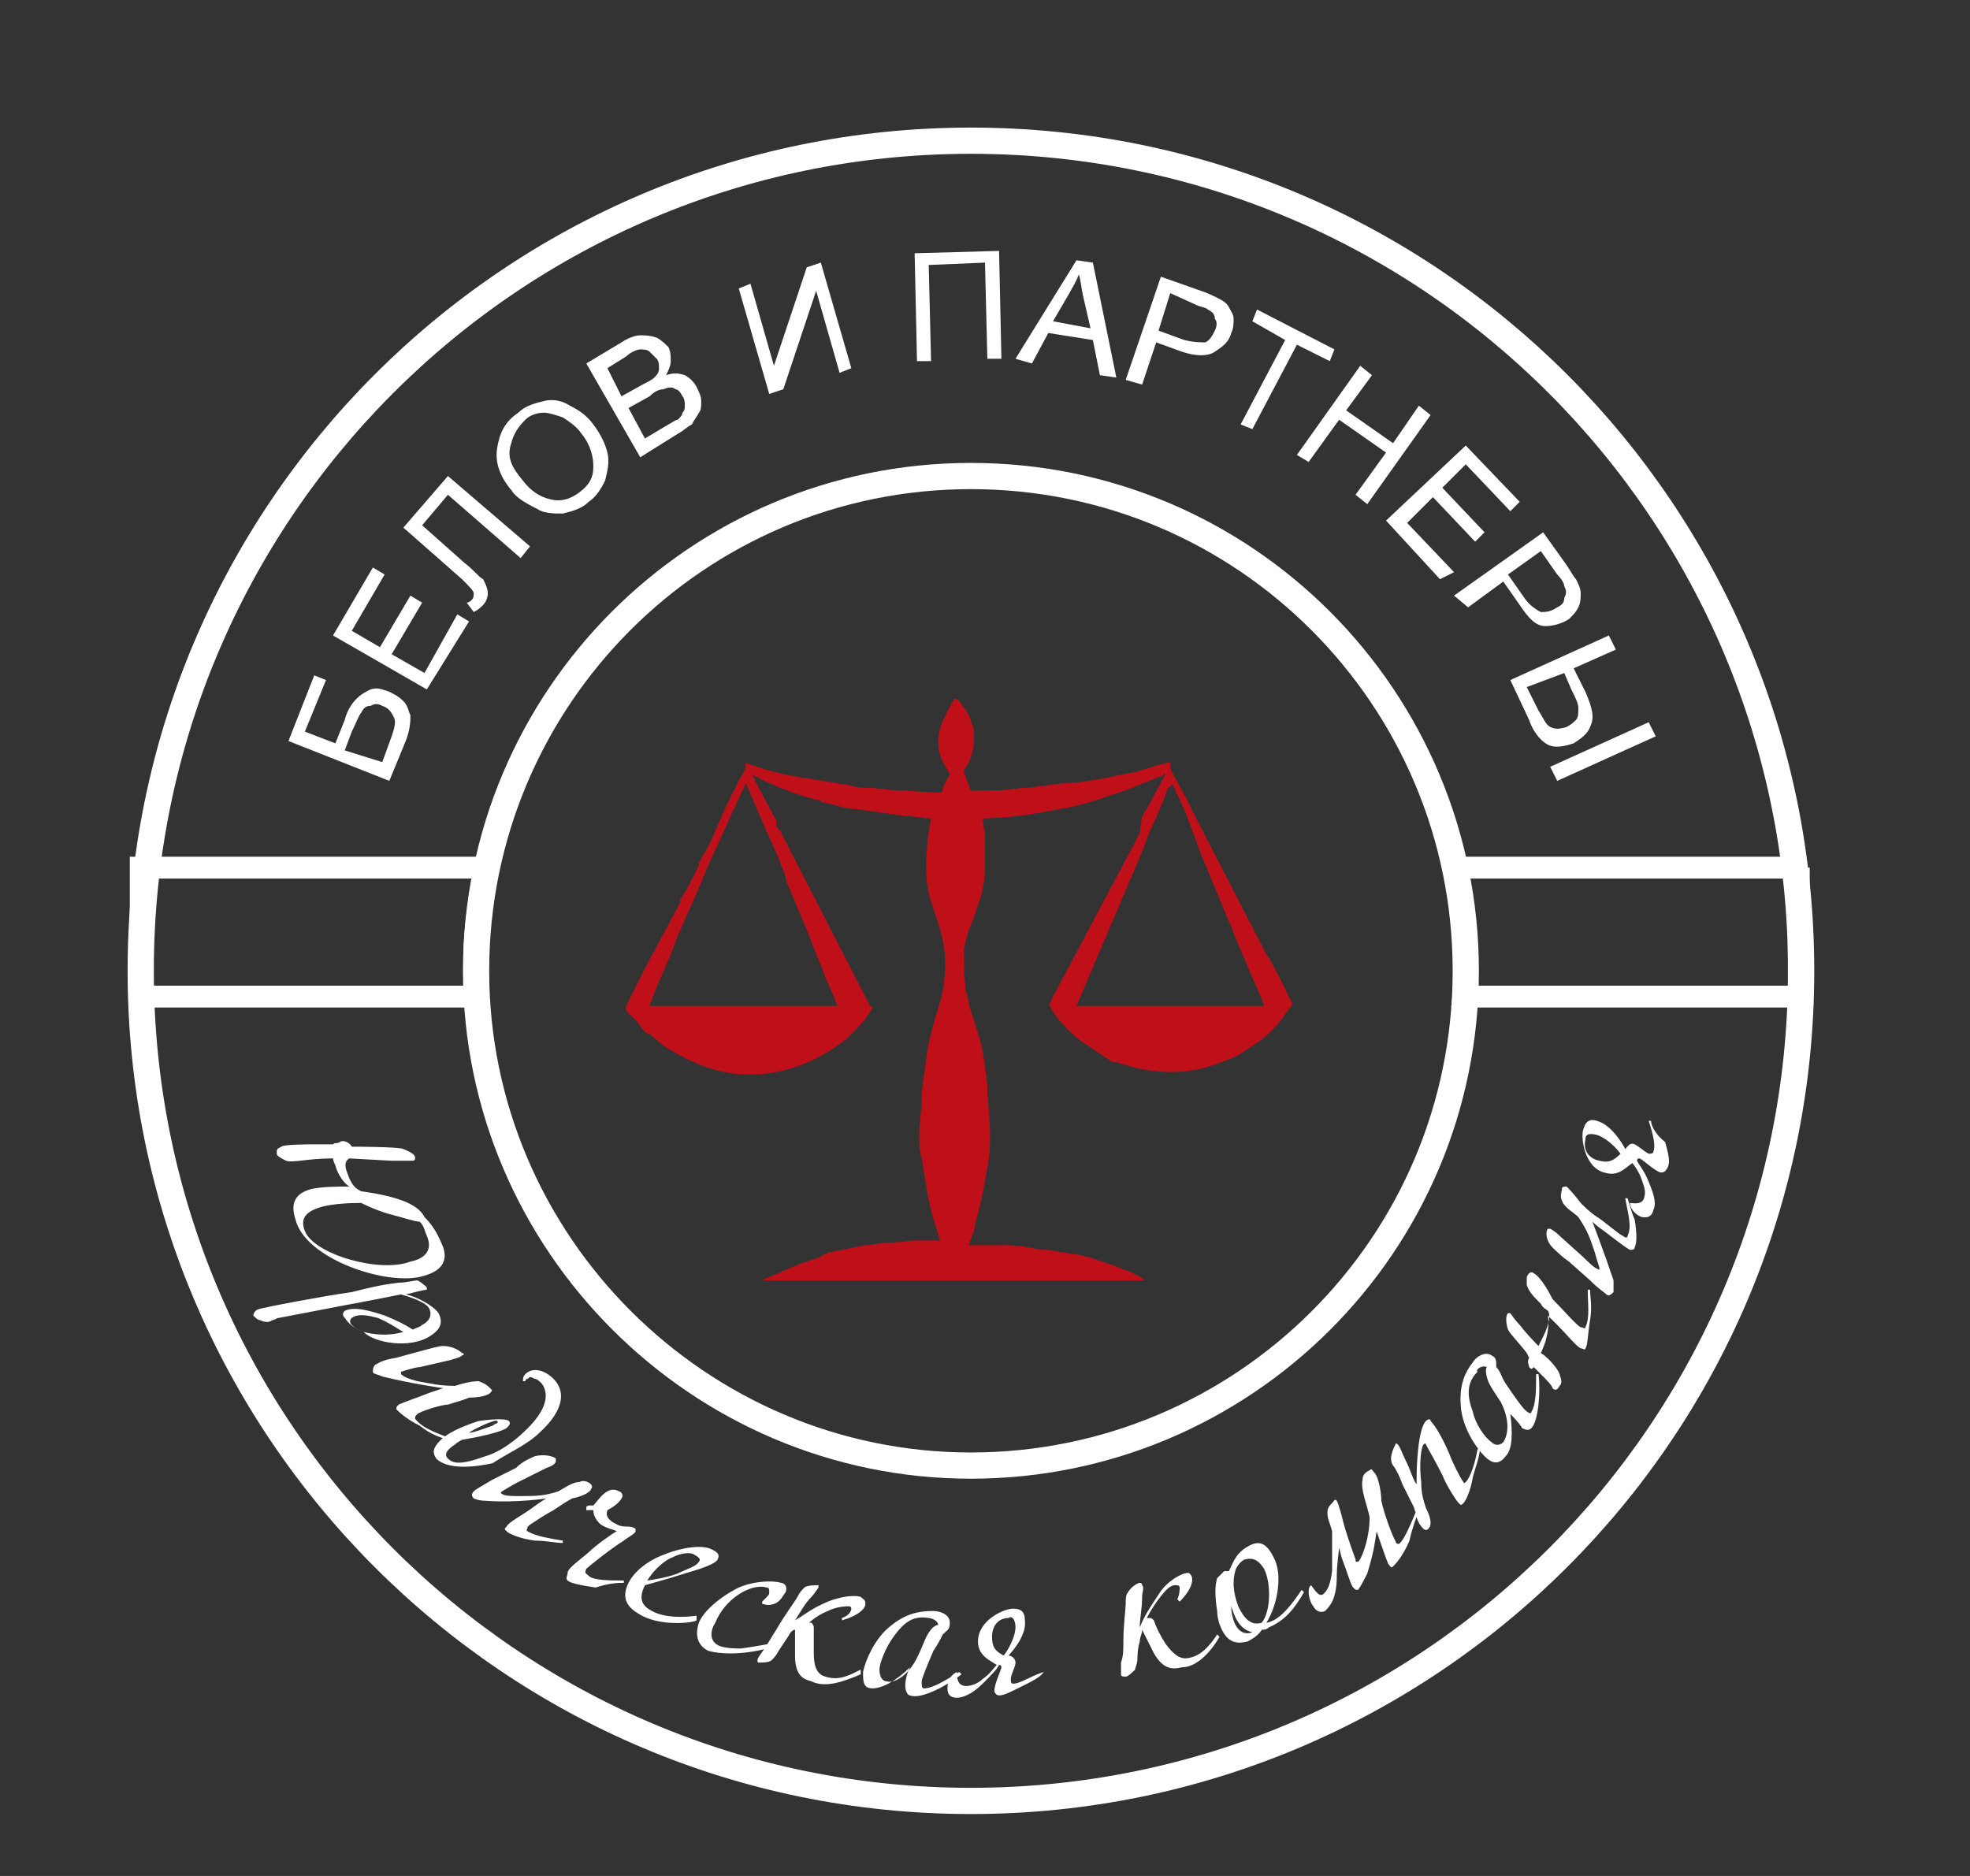 <?xml version="1.0" encoding="UTF-8"?> <svg xmlns="http://www.w3.org/2000/svg" width="84" height="80" viewBox="0 0 84 80" fill="none"><rect x="0" y="0" width="84" height="80" fill="#333333" stroke="none"/> <path fill-rule="evenodd" clip-rule="evenodd" d="M50 33.4C50 33.5 50.1 33.6 50.1 33.7C50.5 34.4 50.9 35.6 51.2 36.4L52.4 39.3C52.6 39.7 52.7 40.1 52.9 40.5L53.4 41.7C53.5 41.9 53.9 42.8 53.9 42.9H45.9L47.9 38.2C48.2 37.5 48.6 36.6 48.9 35.8C48.9 35.7 49 35.6 49 35.5C49.3 34.9 49.6 34.2 49.8 33.6C50 33.5 50 33.4 50 33.4ZM31.8 33.4C31.9 33.6 32.6 35.3 32.8 35.7L33.2 36.6C33.2 36.7 33.3 36.8 33.3 36.9C33.4 37.1 33.5 37.3 33.5 37.5L34.5 39.9C34.7 40.5 35 41.1 35.2 41.7L35.6 42.6C35.6 42.7 35.7 42.8 35.7 42.9H27.7C27.7 42.8 27.8 42.7 27.8 42.6C28.1 41.8 28.6 40.8 28.9 39.9C29.3 39 29.8 37.9 30.2 36.9L31.8 33.4ZM40 31.6C40 32.2 40.2 32.5 40.5 33L40.2 33.6C40.2 33.7 40.2 33.8 40.1 33.8C39.4 33.8 38.8 33.7 38.1 33.7L37.2 33.6C36.9 33.6 36.6 33.6 36.3 33.5L34.5 33.2C33.7 33.1 32.8 32.9 32 32.6C31.7 32.5 31.8 32.5 31.8 32.7C31.8 32.8 31.6 33.1 31.5 33.3L31.1 34.1C31.1 34.2 31 34.2 31 34.3L30.6 35.2C30.5 35.4 30.4 35.7 30.3 35.9L29.8 36.8V36.9L29.3 37.9C29.2 38 29.2 38.1 29.1 38.2C29.1 38.3 29 38.3 29 38.4C29 38.4 29 38.4 29 38.5L27.6 41.1C27.6 41.2 27.5 41.2 27.5 41.3L26.8 42.7C26.6 43.1 26.6 43 27.2 43.6L27.4 43.9C27.5 44 27.6 44.1 27.7 44.1L28.3 44.6C29.1 45.1 29.9 45.5 30.8 45.7C32.7 46.1 34.6 45.5 36.1 44.3L36.2 44.2C36.5 43.9 36.8 43.6 37 43.3C37.1 43.2 37.1 43.1 37.2 43C37.2 43 37.2 42.9 37.1 42.9L33.3 35.5C33.3 35.4 33.3 35.4 33.2 35.4C33.2 35.3 33.1 35.3 33.1 35.2C33.1 35.2 33.1 35.2 33.1 35.1C33.1 35.1 33.1 35.1 33.1 35C33.1 34.9 33 34.9 33 34.8L32.3 33.5C32.3 33.4 32.2 33.4 32.2 33.3C32.2 33.2 32.1 33.1 32 33C32.1 33.1 32.3 33.1 32.4 33.2C33.2 33.6 34 33.9 34.8 34.1C34.9 34.1 35 34.1 35 34.2L35.5 34.3C35.8 34.4 36.2 34.5 36.5 34.5C37.2 34.6 37.9 34.7 38.6 34.8C39 34.8 39.3 34.9 39.7 34.9C39.5 35.9 39.4 37.2 39.6 38.1C39.9 39.2 40.3 39.9 40.3 41.1C40.3 41.8 40.2 42.4 40 43C39.8 43.7 39.6 44.3 39.5 45.1L39.3 46.6C39.3 46.7 39.3 46.9 39.3 47L39.2 48.2C39.2 48.3 39.2 48.4 39.2 48.6C39.2 48.9 39.2 49.1 39.3 49.4C39.5 50.6 39.6 51.5 40 52.6C40 52.7 40.1 52.9 40.1 52.9C39.7 52.9 39.4 52.9 39 52.9L37.9 53C37.5 53 37.2 53.1 36.9 53.1C36.4 53.2 35.9 53.3 35.4 53.4C35.3 53.4 35.3 53.4 35.2 53.5C35.1 53.5 35.1 53.5 35 53.6C34.7 53.7 34.4 53.8 34.1 53.9C33.6 54.1 33.2 54.3 32.7 54.5C32.6 54.5 32.6 54.6 32.5 54.6H48.8C48.6 54.4 48.3 54.3 48.1 54.2C47.8 54.1 47.6 54 47.3 53.9C47 53.8 46.7 53.7 46.4 53.6C46.3 53.6 46.1 53.5 45.9 53.5L44.7 53.3C44.6 53.3 44.5 53.3 44.4 53.3C43.9 53.2 43.4 53.1 42.9 53.1C42.7 53.1 42.6 53.1 42.4 53.1C42 53.1 41.7 53.1 41.3 53.1C41.4 52.8 41.6 52.4 41.6 52.1C41.9 51.1 41.9 50.8 42.1 49.8C42.3 48.9 42.2 47.6 42.1 46.7C42.1 46.5 42.1 46.4 42.1 46.3C41.9 44.6 41.9 44.7 41.4 43.1C41.3 42.9 41.3 42.6 41.2 42.3C41.1 41.7 41.1 41.2 41.1 40.5C41.2 40 41.3 39.6 41.5 39.2C41.6 38.9 41.7 38.6 41.8 38.3C42 37.6 42 37.3 42 36.6C42 36.4 42 36.3 42 36.1C42 36 42 35.8 42 35.7C42 35.5 41.9 35.1 41.9 34.9C42.4 34.9 43.6 34.8 44.1 34.7C45.2 34.5 46 34.4 47.1 34C47.4 33.9 47.7 33.8 48 33.7C48.5 33.5 49 33.3 49.5 33.1C49.6 33.1 49.6 33 49.7 33L48.9 34.5C48.8 34.6 48.8 34.7 48.7 34.8L48.6 35.5C48.5 35.7 48.4 35.9 48.3 36.1L44.9 42.5C44.7 42.9 44.7 42.8 45 43.3C45.3 43.7 45.7 44.1 46.1 44.4C46.4 44.6 46.7 44.8 47 45C47.1 45.1 47.2 45.1 47.3 45.2C47.4 45.3 47.5 45.3 47.6 45.3L48.3 45.5C49.4 45.8 50.7 45.8 51.8 45.4C52.3 45.2 52.7 45.1 53.1 44.8L53.7 44.4C54.1 44.1 54.4 43.8 54.7 43.4C54.8 43.2 55.1 42.9 55.1 42.8C55.1 42.8 54.2 40.9 54 40.7L50.8 34.5C50.8 34.4 50.7 34.3 50.7 34.3C50.6 34 49.9 32.9 49.9 32.7C49.9 32.4 50 32.5 49.1 32.7C48.9 32.8 48.7 32.8 48.5 32.9L47.5 33.1C47.1 33.2 45.9 33.4 45.5 33.4C45.1 33.4 44 33.6 43.7 33.6C43.4 33.6 42.9 33.7 42.6 33.7C42.4 33.7 42.4 33.7 42.2 33.7C41.2 33.7 41.5 33.9 41.2 33.2C41.1 32.8 41 33 41.2 32.7C41.5 32.2 41.6 31.6 41.5 31C41.4 30.8 41.4 30.7 41.3 30.5C41.3 30.4 41.2 30.4 41.2 30.3C41.1 30.2 41 30 40.9 29.9C40.8 29.8 40.8 29.8 40.7 29.8C40.4 30.3 40 31 40 31.6Z" fill="#BF0F19"></path> <path d="M41.4 20.3C53.1 20.3 62.5 29.8 62.5 41.4C62.5 53.1 53 62.5 41.4 62.5C29.8 62.5 20.3 53 20.3 41.4C20.3 29.8 29.7 20.3 41.4 20.3ZM41.4 6C61 6 76.8 21.9 76.8 41.4C76.8 61 60.9 76.8 41.4 76.8C21.8 76.8 6 60.9 6 41.4C6 21.9 21.8 6 41.4 6Z" stroke="white" stroke-width="1.118" stroke-miterlimit="22.926"></path> <path d="M12.3 31.6L13.4 28.8L13.9 29L13 31.2L14.3 31.7L14.7 30.7C14.8 30.3 15 30 15.2 29.8C15.4 29.6 15.6 29.5 15.8 29.4C16.1 29.3 16.3 29.4 16.6 29.5C16.8 29.6 17 29.7 17.2 29.9C17.4 30.1 17.4 30.3 17.5 30.5C17.5 30.7 17.5 31.1 17.3 31.6L16.6 33.3L12.3 31.6ZM16.3 32.5L16.7 31.4C16.8 31.1 16.9 30.8 16.8 30.6C16.7 30.4 16.6 30.2 16.3 30.1C16.1 30 16 30 15.8 30.1C15.6 30.1 15.5 30.2 15.4 30.4C15.3 30.5 15.2 30.8 15 31.2L14.7 32L16.3 32.5ZM18.2 29.4L14.2 27.1L15.9 24.2L16.4 24.5L15 26.9L16.2 27.6L17.5 25.4L18 25.7L16.7 27.9L18.1 28.7L19.5 26.2L20 26.5L18.2 29.4ZM17.2 22.5L19.1 20.3L22.6 23.3L22.2 23.8L19.1 21.1L18 22.4L19.8 24C20.2 24.3 20.4 24.6 20.6 24.7C20.7 24.9 20.8 25.1 20.8 25.3C20.8 25.5 20.7 25.7 20.6 25.8C20.5 25.9 20.4 26 20.2 26.1L19.9 25.7C20 25.7 20.1 25.6 20.1 25.6C20.2 25.5 20.2 25.4 20.2 25.3C20.2 25.2 20 25 19.7 24.7L17.2 22.5ZM21.8 20.9C21.3 20.3 21.1 19.7 21.2 19.1C21.3 18.5 21.5 18 22.1 17.6C22.4 17.3 22.8 17.2 23.2 17.1C23.6 17 24 17.1 24.3 17.3C24.7 17.5 25 17.7 25.3 18.1C25.6 18.5 25.8 18.9 25.9 19.3C26 19.7 25.9 20.1 25.8 20.5C25.6 20.9 25.4 21.2 25.1 21.4C24.8 21.7 24.4 21.8 24 21.9C23.6 21.9 23.2 21.9 22.9 21.7C22.3 21.4 22 21.2 21.8 20.9ZM22.3 20.5C22.6 20.9 23 21.2 23.5 21.3C23.9 21.4 24.3 21.3 24.7 21C25.1 20.7 25.3 20.4 25.3 19.9C25.3 19.5 25.2 19 24.8 18.5C24.6 18.2 24.3 18 24 17.8C23.7 17.7 23.4 17.6 23.2 17.6C22.9 17.6 22.6 17.7 22.4 17.9C22.1 18.2 21.9 18.5 21.8 18.9C21.6 19.5 21.8 19.9 22.3 20.5ZM27.3 19.5L25 15.5L26.5 14.6C26.8 14.4 27.1 14.3 27.3 14.3C27.5 14.3 27.7 14.3 28 14.4C28.2 14.5 28.4 14.7 28.5 14.8C28.6 15 28.6 15.2 28.6 15.4C28.6 15.6 28.5 15.8 28.4 16C28.7 15.9 28.9 15.9 29.2 16C29.4 16.1 29.6 16.3 29.7 16.5C29.8 16.7 29.9 16.9 29.9 17.1C29.9 17.3 29.9 17.5 29.8 17.6C29.7 17.8 29.6 17.9 29.5 18.1C29.3 18.2 29.1 18.4 28.9 18.5L27.3 19.5ZM26.5 16.9L27.4 16.4C27.6 16.3 27.8 16.2 27.9 16.1C28 16 28.1 15.9 28.1 15.7C28.1 15.6 28.1 15.4 28 15.3C27.9 15.2 27.8 15.1 27.7 15C27.6 14.9 27.4 14.9 27.3 14.9C27.2 14.9 26.9 15 26.7 15.2L25.9 15.7L26.5 16.9ZM27.5 18.7L28.5 18.1C28.7 18 28.8 17.9 28.9 17.9C29 17.8 29.1 17.7 29.1 17.6C29.2 17.5 29.2 17.4 29.2 17.3C29.2 17.2 29.2 17 29.1 16.9C29 16.7 28.9 16.6 28.8 16.6C28.7 16.5 28.5 16.5 28.3 16.6C28.1 16.6 27.9 16.7 27.7 16.9L26.8 17.4L27.5 18.7ZM31.5 12.3L32 12.1L33 15.6L34.4 11.4L35 11.2L36.3 15.7L35.8 15.9L34.8 12.4L33.4 16.6L32.8 16.8L31.5 12.3ZM39 10.8L42.6 10.7L42.7 15.3H42.1L42 11.2L39.6 11.3L39.7 15.4H39.1L39 10.8ZM43.3 15.3L45.9 11.1L46.6 11.2L47.6 16.1L46.9 16L46.6 14.5L44.7 14.2L44 15.5L43.3 15.3ZM44.9 13.7L46.5 14L46.2 12.7C46.1 12.3 46.1 12 46 11.7C45.9 12 45.7 12.3 45.6 12.5L44.9 13.7ZM48 16.2L49.5 11.8L51.2 12.4C51.5 12.5 51.7 12.6 51.9 12.7C52.1 12.8 52.3 12.9 52.4 13.1C52.5 13.3 52.6 13.4 52.6 13.6C52.6 13.8 52.6 14 52.5 14.2C52.4 14.6 52.1 14.8 51.8 15C51.5 15.2 51 15.2 50.4 15L49.3 14.6L48.7 16.4L48 16.2ZM49.4 14.1L50.5 14.5C50.9 14.6 51.2 14.6 51.4 14.6C51.6 14.5 51.7 14.3 51.8 14.1C51.9 13.9 51.9 13.7 51.8 13.6C51.8 13.4 51.7 13.3 51.5 13.2C51.4 13.1 51.2 13.1 51 13L49.9 12.5L49.4 14.1ZM52.9 18.1L54.8 14.5L53.4 13.7L53.6 13.2L56.9 14.9L56.7 15.4L55.3 14.7L53.4 18.3L52.9 18.1ZM55.3 19.4L58 15.6L58.5 16L57.4 17.5L59.4 18.9L60.5 17.3L61 17.7L58.3 21.5L57.8 21.1L59.1 19.3L57.1 17.9L55.8 19.7L55.3 19.4ZM59.1 22.2L62.5 19L64.8 21.4L64.4 21.8L62.5 19.8L61.5 20.8L63.3 22.7L62.9 23.1L61.1 21.2L60 22.3L62 24.4L61.4 24.7L59.1 22.2ZM62 25.4L65.8 22.7L66.8 24.1C67 24.4 67.1 24.6 67.2 24.7C67.3 24.9 67.4 25.1 67.4 25.3C67.4 25.5 67.4 25.7 67.3 25.9C67.2 26.1 67.1 26.2 66.9 26.4C66.6 26.6 66.2 26.7 65.9 26.7C65.5 26.7 65.2 26.4 64.8 25.8L64.1 24.8L62.6 25.9L62 25.4ZM64.3 24.5L65 25.5C65.2 25.8 65.5 26 65.7 26.1C65.9 26.1 66.1 26.1 66.4 25.9C66.6 25.8 66.7 25.7 66.7 25.5C66.8 25.3 66.8 25.2 66.7 25C66.7 24.9 66.6 24.7 66.4 24.5L65.7 23.5L64.3 24.5ZM68.6 27.1L68.9 27.7L67.1 28.5L67.6 29.5C67.9 30.2 68 30.6 67.8 31C67.7 31.3 67.4 31.5 67.1 31.7C66.8 31.8 66.4 31.9 66.1 31.8C65.8 31.7 65.4 31.3 65.2 30.7L64.4 29L68.6 27.1ZM65.1 29.3L65.6 30.3C65.8 30.6 65.9 30.9 66.1 31C66.3 31.1 66.5 31.1 66.8 31C67 30.9 67.1 30.8 67.2 30.7C67.3 30.6 67.3 30.4 67.3 30.2C67.3 30 67.2 29.8 67 29.4L66.7 28.7L65.1 29.3ZM70.3 30.8L70.6 31.4L66.4 33.3L66.1 32.7L70.3 30.8Z" fill="white"></path> <path d="M6 37H20.7C20.3 38.9 20.1 40.7 20.3 42.5H6V37ZM76.8 37H62C62.4 38.9 62.6 40.7 62.4 42.5H76.7V37H76.8Z" stroke="white" stroke-width="0.932" stroke-miterlimit="22.926"></path> <path d="M18.1 54.4C18.8 54.2 19.1 53.8 18.9 53.2C18.7 52.7 18.5 52.3 18.1 51.9C17.8 51.3 16.8 51 15.4 50.8C15.2 50.7 15 50.6 14.8 50C14.6 49.5 14.9 49.4 14.9 49.4L16.7 49.5C17.1 49.5 17.5 49.5 17.6 49.5C17.7 49.5 17.7 49.4 17.7 49.4C17.7 49.3 17.7 49.2 17.2 49C17 48.9 15 48.9 15 48.9C14.9 48.7 14.6 48.6 14.5 48.7C14.3 48.8 14.3 48.7 14.2 48.8H13.5C13.1 48.8 12.1 48.8 12 48.9C11.8 49 11.8 49 11.8 49.2C11.8 49.3 12 49.4 12.2 49.5C12.5 49.6 13.1 49.4 14.2 49.4C14.2 49.4 14.2 49.5 14.3 49.7C14.4 50.1 14.7 50.5 14.9 50.6C14.4 50.6 13.8 50.6 13.3 50.7C12.5 50.9 12.4 51.4 12.6 52C13 53.7 16.6 54.9 18.1 54.4ZM17.5 53.8C16.2 54.3 13.4 53.5 13 52.5C12.8 52 13 51.7 13.6 51.5C14.2 51.3 15.2 51.3 15.4 51.3C15.8 51.5 16.3 51.7 16.7 51.8C17.1 51.9 17.7 52.1 17.9 52.1C18.1 52.3 18.1 52.5 18.2 52.7C18.5 53.4 18 53.7 17.5 53.8ZM18.3 57C18.8 56.7 18.9 56.4 18.7 56C18.5 55.7 17.8 55.3 17.3 55.2C17.7 55.1 18.1 55 18.2 55V54.9C18.2 54.9 18 54.7 17.8 54.6C17.7 54.6 17.3 54.7 17 54.7C16.2 54.8 15.8 54.9 15 55.1C13.6 55.3 11.6 55.7 11.6 55.7C11.2 55.8 11 55.8 10.9 55.9C10.8 56 10.8 56.1 10.8 56.1C10.9 56.2 11 56.3 11.1 56.3C11.3 56.4 11.5 56.4 11.6 56.3C11.7 56.3 11.8 56.2 11.9 56.2C12.4 56.1 13.5 55.9 14.5 55.7C15.6 55.5 16.6 55.3 17.1 55.2C17.8 55.4 18.2 55.6 18.3 55.8C18.4 56 18.4 56.3 18 56.5C17.9 56.6 17.8 56.6 17.6 56.7C17.3 56.5 16.9 56.3 16.4 56.1C15.8 55.9 15.1 55.7 14.7 55.9C14.6 56 14.6 56.1 14.7 56.2C14.9 56.5 15.2 56.7 15.5 56.8C16 57.3 17.5 57.5 18.3 57ZM17.2 56.8C16.5 57 15.9 56.9 15.5 56.8C15.2 56.7 15.1 56.6 15 56.5C14.9 56.4 14.9 56.3 15 56.2C15.3 56 15.7 56.1 16.1 56.2C16.6 56.4 17 56.7 17.2 56.8ZM19.1 61.4V61.3C18.6 61.1 18 60.9 17.7 60.5C17.7 60.4 17.7 60.4 17.8 60.3C17.9 60.2 18.8 59.9 19.1 59.9C19.4 59.8 19.8 59.7 20 59.6C20.5 59.6 20.8 59.5 20.9 59.4C21 59.3 21 59.3 20.9 59.2C20.8 59.1 20.7 59 20.4 58.9C20.1 58.9 19.7 59 19.4 59.1C18.7 59.1 18.4 59 17.8 58.9C17.4 58.8 17.2 58.7 17.1 58.6C17.1 58.5 17.1 58.5 17.1 58.5C17.1 58.5 17.7 58.3 17.9 58.3L19.2 58C19.5 57.9 19.6 57.9 19.7 57.8C19.8 57.8 19.8 57.7 19.7 57.7C19.6 57.6 19.3 57.4 18.9 57.4C18.7 57.4 18.4 57.5 18 57.6L16.9 57.9C16.3 58 16.2 58.1 16 58.2C15.9 58.3 15.9 58.4 15.9 58.5C15.9 58.6 16.1 58.6 16.3 58.7C17.5 59 18.9 59.2 18.9 59.2C18.9 59.2 18.6 59.3 18.3 59.4C17.8 59.6 17.2 59.8 17 59.9C16.9 60 16.9 60 16.9 60.1C17 60.2 17.3 60.5 17.9 60.8C18.4 61.2 18.8 61.3 19.1 61.4ZM23 61.1C24.1 60.1 24.1 59.3 23.6 58.8C23.2 58.4 22.7 58.3 22.4 58.6C22.3 58.7 22.3 58.8 22.3 58.9C22.3 58.9 22.3 58.9 22.4 58.9C22.4 58.9 22.4 58.8 22.5 58.8C22.6 58.7 22.6 58.7 22.8 58.8C22.9 58.8 23 58.9 23.1 59C23.4 59.4 23.4 60.1 22.3 61.1C22.1 61.3 21.4 61.9 20.7 62.1C19.6 62.5 19.3 62.4 19.1 62.2C18.9 62 19.1 61.8 19.4 61.6C19.5 61.5 19.7 61.4 19.7 61.4C20.3 61.3 21.3 61.1 21.6 60.9C21.7 60.8 21.8 60.7 21.7 60.6C21.6 60.5 21.1 60.5 20.4 60.6C20.1 60.7 19.2 61 18.8 61.4C18.5 61.7 18.4 61.9 18.6 62.2C18.9 62.5 19.6 62.7 21 62.4C21.6 62 22.5 61.6 23 61.1ZM21.2 60.6C21.3 60.7 21.1 60.7 21 60.8C20.7 60.9 20.2 61.1 20 61.1C20.1 61 21.1 60.5 21.2 60.6ZM24 65.8V65.7C23.4 65.6 22.8 65.5 22.5 65.3C22.4 65.3 22.5 65.2 22.5 65.1C22.6 65 23.4 64.5 23.6 64.4C23.9 64.2 24.2 64 24.4 63.9C24.9 63.8 25.2 63.6 25.2 63.5C25.3 63.4 25.2 63.3 25.2 63.3C25.1 63.2 24.9 63.1 24.7 63.2C24.4 63.2 24 63.5 23.8 63.6C23.2 63.8 22.8 63.8 22.2 63.8C21.8 63.8 21.5 63.8 21.4 63.7C21.3 63.7 21.4 63.6 21.4 63.6C21.4 63.6 21.9 63.3 22.1 63.2L23.3 62.6C23.6 62.5 23.7 62.4 23.7 62.3V62.2C23.6 62.1 23.2 62 22.8 62.1C22.6 62.2 22.3 62.3 22 62.6L21 63.1C20.5 63.4 20.3 63.5 20.2 63.6C20.1 63.7 20.1 63.8 20.2 63.9C20.2 63.9 20.4 64 20.7 64C22 64.1 23.3 63.9 23.3 63.9C23.3 63.9 23.1 64 22.7 64.3C22.3 64.6 21.7 64.9 21.6 65.1C21.5 65.2 21.5 65.2 21.6 65.3C21.7 65.4 22.1 65.6 22.8 65.7C23.3 65.7 23.7 65.8 24 65.8ZM26.6 67.5V67.4C26 67.4 25.3 67.4 25.1 67.2C25 67.1 24.9 67.1 25 66.9C25.1 66.8 26.1 66 26.6 65.7C26.7 65.6 27.1 65.4 27.1 65.3V65.2C27 65.1 26.8 65.1 26.7 65.1C26.4 65.1 26.3 65 26.1 64.9C26 64.8 25.8 64.7 25.9 64.4C26.1 64.3 26.4 64.1 26.5 63.9C26.6 63.8 26.5 63.6 26.4 63.6C25.9 63.3 25.5 64 25.3 64.2H25.2C25.1 64.2 25 64.2 25 64.3V64.4C25 64.4 25.1 64.4 25.2 64.4H25.3C25.3 64.7 25.5 64.9 25.6 65C25.9 65.2 26.1 65.2 26.3 65.3C26.1 65.4 25.4 65.9 25.1 66.2C24.5 66.7 24.2 66.9 24.2 67.1C24.2 67.2 24.1 67.3 24.2 67.4C24.3 67.5 24.7 67.6 25.4 67.7C26 67.5 26.4 67.5 26.6 67.5ZM29.7 69.1C29.7 69 29.7 69 29.7 68.9C29.7 68.9 28.5 69.1 27.8 68.7C27.4 68.5 27.2 68.2 27.5 67.6C27.5 67.6 28.6 67.3 29.2 67.1C29.9 66.9 30.5 66.7 30.6 66.5C30.7 66.3 30.6 66.2 30.4 66.1C30.1 65.9 29.3 65.9 28.3 66.3C27.5 66.6 27 67.1 26.8 67.5C26.5 68.1 26.7 68.5 27.2 68.8C28.1 69.4 29.6 69.2 29.7 69.1ZM29.8 66.6C29.7 66.8 29.3 66.9 28.9 67.1C28.4 67.3 27.6 67.4 27.6 67.4C27.9 66.9 28.4 66.5 28.7 66.4C29.1 66.2 29.5 66.2 29.6 66.3C29.8 66.4 29.9 66.5 29.8 66.6ZM32.9 70.2C32.9 70.1 32.9 70.1 32.8 70.1C32.8 70.1 32.3 70.2 31.6 70.3C31.4 70.3 31 70.3 30.7 70.2C30.2 70 30.3 69.5 30.5 69.2C30.9 68.2 32 67.5 32.7 67.7C32.8 67.7 32.8 67.8 32.8 67.9C32.8 68 32.8 68 32.6 68.2L32.5 68.3V68.4C32.6 68.4 32.7 68.5 33 68.4C33.3 68.3 33.4 68 33.5 67.9C33.6 67.6 33.4 67.5 33.3 67.5C33 67.4 32.2 67.4 31.5 67.7C30.7 68.1 30 68.7 29.8 69.2C29.6 69.8 29.8 70.2 30.2 70.4C31.3 70.7 32.9 70.3 32.9 70.2ZM36.7 71.4V71.2C36.3 71.4 35.8 71.7 35.2 71.5C34.8 71.4 34.7 71 34.7 70.5C34.7 70.1 34.7 69.7 34.7 69.4C34.7 69.3 34.6 69.2 34.6 69.2H34.5C34.5 69.2 34.8 68.9 35.3 68.7C35.7 68.5 36.1 68.5 36.2 68.5C36.3 68.5 36.3 68.6 36.3 68.6C36.3 68.7 36.2 68.9 35.9 69V69.1C36.6 68.9 36.9 68.6 36.9 68.4C36.9 68.2 36.8 68.2 36.7 68.1C36.4 68 35.8 68.1 35.3 68.3C34.6 68.6 34.4 68.8 33.9 69.1C34.1 68.8 34.3 68.4 34.6 68.1C34.7 68 34.9 67.7 34.9 67.7V67.6C34.8 67.6 34.4 67.6 34.3 67.7C34.2 67.8 34.1 67.9 34 68.1C33.9 68.3 33.5 68.8 33.1 69.5C32.9 69.8 32.8 70 32.6 70.3C32.4 70.6 32.3 70.7 32.3 70.8C32.3 70.9 32.3 70.9 32.4 70.9C32.5 70.9 32.8 70.9 32.9 70.8C33 70.7 33.1 70.6 33.2 70.4C33.2 70.4 33.4 70.1 33.6 69.8C33.7 69.6 33.8 69.5 33.9 69.5C33.9 69.7 33.9 70 33.9 70.6C33.9 71.4 34.2 71.6 34.6 71.7C35.2 72 36 71.7 36.7 71.4ZM41 71.4L40.9 71.3C40.4 71.6 39.8 72 39.4 72C39.3 72 39.3 71.9 39.3 71.7C39.3 71.6 39.5 71.1 39.8 70.4C40 70.1 40.1 69.9 40.2 69.7C40.4 69.5 40.5 69.5 40.5 69.2C40.5 68.8 40 68.7 39.8 68.7C39.2 68.7 38.6 68.8 37.9 69.4C37.3 69.9 36.9 70.8 36.8 71.3C36.8 71.7 36.8 72 37.2 72C37.6 72 38.2 71.7 38.8 71.1C38.7 71.3 38.6 71.6 38.6 71.9C38.6 72.1 38.7 72.3 38.8 72.3C39.3 72.5 40.5 71.8 41 71.4ZM40 69.3C39.8 69.3 39.6 69.6 39.5 69.8C39.4 70 39.3 70.3 39.1 70.7C38.7 71.5 38.1 71.8 37.8 71.7C37.7 71.7 37.5 71.6 37.5 71.2C37.5 70.9 37.8 70.2 38.1 69.8C38.6 69.1 39 68.9 39.6 69C39.7 69 40 69.1 40 69.3ZM44.5 71.3C43.9 71.5 43.5 71.8 43.2 71.8C43.1 71.8 43.1 71.7 43.1 71.6C43.1 71.4 43.3 71.1 43.3 70.9C43.3 70.7 43.1 70.6 43 70.6C43 70.6 43.8 69.8 43.7 69.1C43.7 68.8 43.6 68.6 43.2 68.6C42.8 68.6 41.7 69.1 41.7 70C41.7 70.6 42.2 70.8 42.5 71C42.4 71.1 42.2 71.4 41.9 71.6C41.7 71.8 41.4 71.9 41.2 71.9C40.8 71.9 40.8 71.5 40.8 71.3C40.6 71.4 40.4 71.6 40.4 72C40.4 72.1 40.4 72.4 40.8 72.4C41 72.4 41.4 72.3 41.9 71.8C42.3 71.4 42.5 71.2 42.6 71C42.6 71 42.7 71 42.7 71.1C42.7 71.2 42.4 71.8 42.4 72.1C42.4 72.2 42.5 72.3 42.6 72.3C42.8 72.3 43 72.2 43.6 71.9C44 71.7 44.4 71.5 44.5 71.3ZM43.3 69.4C43.3 69.7 43.1 70.2 42.8 70.6C42.4 70.4 42.3 70.2 42.3 69.8C42.3 69.3 42.6 69 43 69C43.1 68.9 43.3 69 43.3 69.4ZM52 69.8L51.9 69.7C51.7 70 51.3 70.6 50.7 70.7C50.3 70.8 50 70.5 49.7 70.1C49.5 69.8 49.3 69.4 49.2 69.1C49.1 69 49.1 69 49 69H48.9C48.9 69 49.1 68.6 49.4 68.2C49.7 67.8 49.9 67.6 50.1 67.6C50.2 67.6 50.3 67.6 50.3 67.7C50.3 67.8 50.3 68 50.2 68.2L50.3 68.3C50.8 67.8 50.9 67.4 50.8 67.2C50.7 67 50.6 67.1 50.5 67.1C50.2 67.2 49.7 67.5 49.4 68C49 68.6 48.8 68.9 48.6 69.4C48.6 69 48.7 68.6 48.7 68.1C48.7 67.9 48.8 67.7 48.7 67.6C48.7 67.6 48.7 67.5 48.6 67.5C48.5 67.5 48.2 67.7 48.1 67.9C48 68 48 68.2 48 68.4C48 68.6 47.9 69.3 47.9 70C47.9 70.4 47.9 70.6 47.8 70.9C47.8 71.3 47.8 71.4 47.8 71.4C47.8 71.5 47.9 71.5 48 71.5C48.1 71.5 48.3 71.3 48.4 71.2C48.4 71.1 48.5 71 48.5 70.7C48.5 70.7 48.5 70.3 48.6 70C48.6 69.8 48.7 69.7 48.7 69.5C48.8 69.7 48.9 69.9 49.2 70.5C49.6 71.2 50 71.2 50.4 71.1C51 71.1 51.6 70.5 52 69.8ZM55.6 67.9L55.5 67.8C55.1 68.4 54.7 68.9 54.3 69.1C54.1 69.2 54 69.2 54 69.2C54.5 68.4 54.7 67.1 54.3 66.4C54 65.8 53.7 65.7 53.3 65.9C52.7 66.2 52.6 66.6 52.4 67C52.4 67 52.3 67 52.2 67C52.1 67.1 52 67.2 51.9 67.3C51.8 67.6 51.8 68.1 51.9 68.7C51.9 69 52 69.3 52.1 69.5C52.4 70.1 52.8 70.1 53.2 70C53.4 69.9 53.7 69.7 53.8 69.5C53.9 69.5 54 69.5 54.1 69.4C54.8 69.1 55.2 68.6 55.6 67.9ZM53.9 66.9C54.2 67.5 54.2 68.7 53.8 69.2C53.2 69.4 52.9 68.7 52.8 68.5C52.5 67.7 52.6 67.2 52.7 66.9C52.8 66.7 53 66.5 53.1 66.5C53.5 66.4 53.7 66.6 53.9 66.9ZM53.4 69.6C53.2 69.7 52.8 69.7 52.6 69.1C52.5 68.8 52.5 68.6 52.5 68.5C52.6 68.8 52.8 69.5 53.4 69.6ZM60.5 64.4H60.4C60.2 64.9 59.9 65.6 59.7 65.8C59.6 65.9 59.5 65.8 59.5 65.7C59.4 65.6 59 64.5 58.9 64C58.9 63.7 58.8 63 58.6 62.8C58.5 62.7 58.5 62.6 58.4 62.7C58.2 62.8 58.1 62.9 58.1 63.1C58 63.5 58.3 64.2 58.4 64.7C58.4 65.7 58 66.6 57.9 66.6C57.8 66.6 57.8 66.6 57.8 66.5C57.8 66.5 57.5 65.7 57.3 65C57.2 64.6 57.1 64.2 57 64C56.9 63.9 56.9 64 56.8 64.1C56.7 64.2 56.6 64.3 56.6 64.5C56.6 64.8 56.7 64.9 56.8 65.3C56.8 65.6 56.8 66.3 56.8 67C56.7 67.8 56.5 67.9 56.4 68C56.2 68.1 56 67.7 55.9 67.6C55.8 67.7 55.8 67.8 55.8 67.9C55.8 68.1 55.9 68.4 56 68.5C56.1 68.7 56.3 68.8 56.5 68.7C56.7 68.5 57 68.2 57 67.2C57 66.7 57.1 66.1 57.1 66L57.2 66.4C57.5 67.2 57.6 67.6 57.7 67.7C57.8 67.8 57.8 67.8 57.9 67.8C58 67.7 58.2 67.3 58.3 67.1C58.6 66.1 58.6 65.9 58.7 65.3C58.7 65.3 59.1 66.5 59.2 66.7C59.3 66.8 59.3 66.9 59.4 66.8C59.5 66.7 59.8 66.4 60.1 65.7C60.2 65.2 60.4 64.7 60.5 64.4ZM63.1 61.8H63C62.9 62.4 62.7 63 62.5 63.2C62.4 63.3 62.4 63.2 62.4 63.2C62.3 63.1 61.9 62.3 61.8 62C61.5 61.3 61.2 60.8 61 60.6C61 60.5 60.9 60.5 60.8 60.6C60.6 60.8 60.4 61.6 60.4 63.3C60.2 63 60.2 62.8 59.9 62.2C59.8 62 59.7 61.7 59.6 61.6C59.6 61.6 59.5 61.5 59.5 61.6C59.4 61.8 59.2 62.2 59.4 62.5C59.5 62.6 59.7 63 59.8 63.3L60.3 64.3C60.3 64.4 60.4 64.5 60.4 64.7C60.5 65 60.6 65.1 60.7 65.2C60.7 65.2 60.8 65.3 60.9 65.2C61 65.1 61.1 64.9 60.8 64.3C60.7 64 60.6 63.7 60.6 63.2C60.5 62.4 60.6 61.7 60.7 61.6C60.8 61.5 60.8 61.6 60.8 61.6C60.9 61.8 61.2 62.3 61.5 62.9C61.7 63.4 62.1 64 62.2 64.1C62.3 64.2 62.3 64.2 62.4 64.1C62.5 64 62.7 63.6 62.8 63C62.9 62.6 63.1 62.1 63.1 61.8ZM65.6 58.6H65.5C65.5 59.2 65.5 59.9 65.3 60.2C65.3 60.3 65.2 60.3 65 60.1C64.9 60 64.6 59.6 64.2 59C64 58.7 64 58.5 63.8 58.3C63.8 58 63.8 57.9 63.6 57.8C63.3 57.6 62.9 57.9 62.8 58.1C62.4 58.6 62.2 59.2 62.3 60.1C62.4 60.9 62.9 61.7 63.3 62.1C63.6 62.4 63.9 62.5 64.2 62.1C64.5 61.8 64.5 61.1 64.4 60.3C64.5 60.4 64.8 60.7 64.9 60.9C65.1 61 65.2 61 65.3 60.9C65.6 60.6 65.7 59.3 65.6 58.6ZM63.4 58.3C63.3 58.4 63.4 58.8 63.5 59C63.6 59.2 63.8 59.5 64 59.8C64.4 60.6 64.3 61.2 64.1 61.5C64 61.6 63.8 61.7 63.6 61.5C63.3 61.3 62.9 60.7 62.8 60.2C62.5 59.4 62.6 58.9 63 58.5C62.9 58.4 63.2 58.2 63.4 58.3ZM67.8 55H67.7C67.7 55.6 67.8 56.2 67.6 56.6C67.6 56.7 67.5 56.6 67.4 56.6C67.2 56.5 66.7 55.9 66.2 55.4C65.9 54.8 65.6 54.4 65.4 54.3C65.3 54.2 65.2 54.3 65.2 54.3C65.2 54.3 65.1 54.4 65.1 54.5C65.1 54.6 65.1 54.7 65.1 54.8C65.2 55.1 65.4 55.3 65.7 55.6C65.8 55.8 65.9 55.8 66 55.9C66.1 56 66.1 56.4 65.8 57C65.7 57.2 65.6 57.4 65.6 57.4C65.6 57.4 65.1 56.9 64.8 56.5C64.6 56.3 64.4 56 64.4 56C64.3 56 64.3 56 64.3 56C64.2 56.1 64.2 56.4 64.3 56.7C64.4 56.9 64.8 57.3 65.1 57.7L65.2 57.9C65.1 58.1 65.2 58.2 65.2 58.3C65.3 58.4 65.3 58.4 65.4 58.3L65.7 58.6C65.9 58.8 66.2 59.1 66.2 59.2C66.3 59.3 66.4 59.3 66.5 59.1C66.6 59 66.6 58.9 66.5 58.6C66.4 58.3 65.9 57.8 65.7 57.7C65.7 57.7 65.8 57.5 65.9 57.2C66.1 56.5 66 56.1 66 56.1C66 56.1 66.3 56.4 66.4 56.5C66.8 56.9 67.2 57.4 67.4 57.5C67.5 57.5 67.6 57.6 67.6 57.5C67.7 57.4 67.7 56.9 67.8 56.3C67.9 55.7 67.8 55.3 67.8 55ZM69.4 51.1H69.3C69.4 51.7 69.6 52.3 69.4 52.7C69.4 52.8 69.3 52.8 69.2 52.7C69.1 52.7 68.3 52 68.1 51.9C67.8 51.7 67.6 51.5 67.4 51.3C67.1 50.9 66.9 50.7 66.8 50.6C66.7 50.6 66.6 50.6 66.6 50.7C66.6 50.8 66.5 51 66.6 51.2C66.7 51.5 67.1 51.7 67.3 51.9C67.7 52.5 67.8 52.8 68 53.4C68.1 53.8 68.2 54 68.2 54.1C68.2 54.2 68.1 54.1 68.1 54.1C68 54.1 67.6 53.7 67.5 53.6L66.5 52.7C66.3 52.5 66.1 52.4 66.1 52.4C66 52.4 66 52.4 66 52.4C65.9 52.5 65.9 52.9 66.2 53.2C66.3 53.3 66.6 53.6 66.9 53.8L67.8 54.6C68.2 55 68.4 55.1 68.5 55.2C68.6 55.3 68.7 55.2 68.8 55.1C68.8 55 68.8 54.9 68.8 54.6C68.4 53.4 67.9 52.1 67.9 52.1C67.9 52.1 68.1 52.3 68.4 52.5C68.8 52.8 69.3 53.2 69.5 53.3C69.6 53.3 69.7 53.3 69.7 53.2C69.8 53 69.8 52.6 69.7 52C69.6 51.8 69.5 51.4 69.4 51.1ZM70.4 47.8H70.3C70.5 48.4 70.6 48.9 70.5 49.1C70.5 49.2 70.4 49.2 70.3 49.2C70.1 49.1 69.9 48.9 69.7 48.8C69.5 48.7 69.4 48.9 69.3 49C69.3 49 68.8 48 68.1 47.8C67.8 47.7 67.6 47.8 67.5 48.2C67.4 48.6 67.6 49.8 68.4 50C69 50.2 69.3 49.8 69.6 49.6C69.7 49.7 69.9 50 70 50.3C70.1 50.6 70.2 50.8 70.1 51.1C70 51.4 69.6 51.3 69.5 51.3C69.5 51.5 69.7 51.8 70 51.9C70.1 51.9 70.4 52 70.5 51.6C70.6 51.4 70.6 51.1 70.3 50.4C70.1 49.9 69.9 49.7 69.8 49.5C69.8 49.5 69.8 49.4 69.9 49.4C70 49.4 70.5 49.9 70.8 50C70.9 50 71 50 71.1 49.8C71.2 49.6 71.2 49.4 71 48.7C70.6 48.4 70.4 48 70.4 47.8ZM68.1 48.4C68.4 48.5 68.8 48.8 69.1 49.2C68.8 49.5 68.6 49.6 68.2 49.5C67.7 49.4 67.5 49 67.6 48.6C67.6 48.4 67.7 48.3 68.1 48.4Z" fill="white"></path> </svg> 